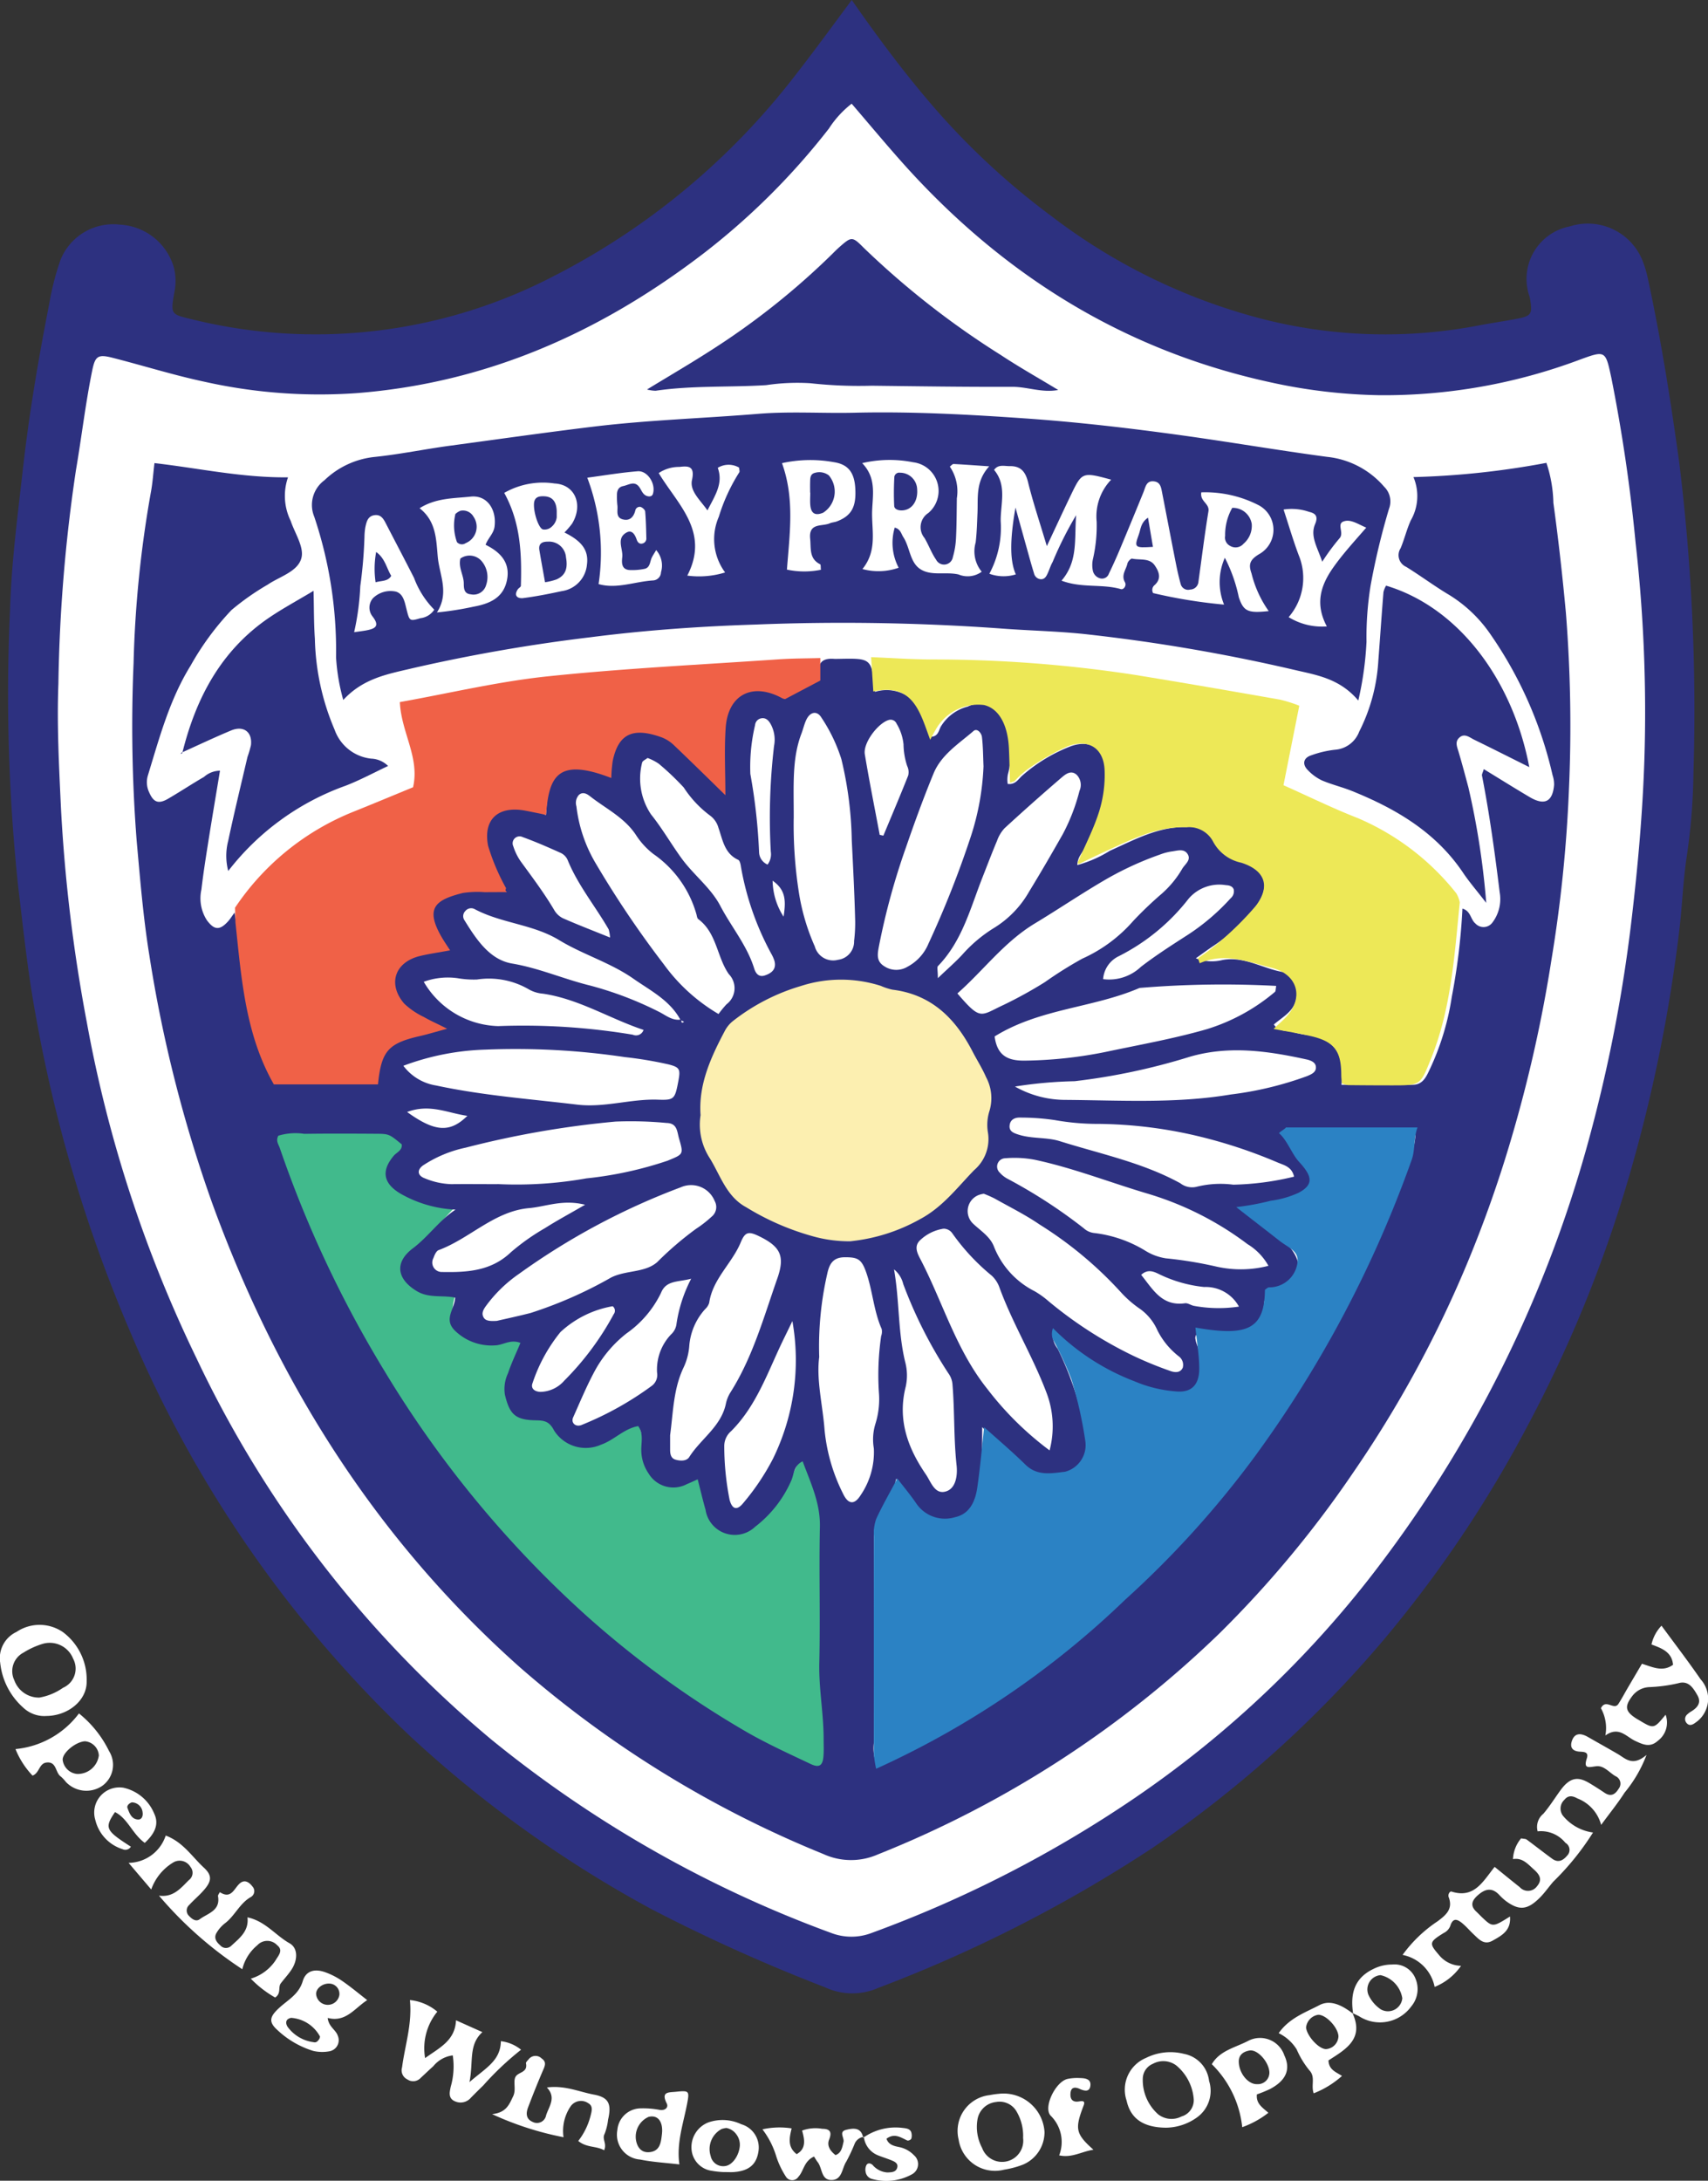 <svg id="Logo_" data-name="Logo " xmlns="http://www.w3.org/2000/svg" xmlns:xlink="http://www.w3.org/1999/xlink" width="147.2" height="187.923" viewBox="0 0 147.2 187.923">
  <rect x="0" y="0" width="147.2" height="187.923" fill="#333333" stroke="none"/>
  <defs>
    <clipPath id="clip-path">
      <rect id="Rectangle_4999" data-name="Rectangle 4999" width="147.2" height="187.923" fill="none"/>
    </clipPath>
  </defs>
  <g id="Group_1597" data-name="Group 1597" clip-path="url(#clip-path)">
    <path id="Path_3850" data-name="Path 3850" d="M75.939,7.006s28.338,38.1,64.713,23.155c0,0,34.127,93.275-62.9,142.147,0,0-94.677-29.269-66.174-144.419,25.266,15.771,45.284,2.99,64.36-20.883" transform="translate(-2.684 -3.018)" fill="#fff"/>
    <path id="Path_3851" data-name="Path 3851" d="M89.315,226.53c-6.108-2.389-11.39-4.3-16.463-8.372a95.963,95.963,0,0,1-8.728-7.991c-3.208-3.464-6.277-7.661-9.194-11.378a78.838,78.838,0,0,1-8.46-13.3c-2.188-4.475-4.8-8.923-4.8-14.775,3.665,0,6.883-.021,10.1.032.324.006.639.464,1.038.773-.224.392.11,1.1-.1,1.355-1.261,1.593-1.5,2.525.354,3.247a39.7,39.7,0,0,0,4.411,1.185c-1.277,1.1-2.135,2.5-3.436,3.671-1.192,1.074-1.692,2.018-.319,2.885a17.152,17.152,0,0,0,3.478,1.248c-.242.875-.567,1.993.6,2.917a4.615,4.615,0,0,0,4,.8c.4-.074.782-.2,1.379-.354-.463,1.16-.9,2.088-1.206,3.057-.789,2.487.186,3.833,2.721,3.838h.751c.3.472.5,1.157.957,1.463,1.235.826,2.1.97,3.653-.159a25.188,25.188,0,0,1,2.785-1.305,12.957,12.957,0,0,0,.7,2.573,5.821,5.821,0,0,0,.727,2.151c.87,1.316,1.561,1.437,3.077.821.32-.13.638-.266,1.078-.45.219.935.392,1.807.628,2.662a2.571,2.571,0,0,0,4.282,1.424,7.409,7.409,0,0,0,2.789-3.591,24.529,24.529,0,0,1,1.26-2.527c.666,2.18,1.493,3.8,1.5,5.705,0,4.752.048,9.5.076,14.257q-.016.4-.034.8c-.04,1.992.445,5.339.4,7.33" transform="translate(-17.951 -73.542)" fill="#41ba8c"/>
    <path id="Path_3852" data-name="Path 3852" d="M130.889,159.792c.721,3.628-1.951,5.548-4.067,7.381-4.576,3.963-9.773,4.413-15.207,1.825a11.231,11.231,0,0,1-5.948-6.475c-1.072-2.833-.413-5.689.638-8.425.991-2.581,3.041-3.887,5.459-5.082,3.488-1.725,6.828-1.405,10.451-.727,4.664.873,6.664,4.246,8.337,8.018.448,1.011.244,2.316.339,3.485" transform="translate(-45.285 -63.648)" fill="#fcefb0"/>
    <path id="Path_3853" data-name="Path 3853" d="M73.958,0c2.05,2.944,4.19,5.842,6.527,8.6A63.382,63.382,0,0,0,91.163,18.623,50.8,50.8,0,0,0,109.8,27.6a42.749,42.749,0,0,0,18.114.46c1.11-.215,2.232-.372,3.342-.585,1.273-.243,1.37-.4,1.164-1.693-.033-.208-.122-.407-.168-.614a4.608,4.608,0,0,1,3.585-5.658,5.085,5.085,0,0,1,6.3,3.026,9.982,9.982,0,0,1,.465,1.632c1.117,5.189,1.942,10.423,2.668,15.683a174.713,174.713,0,0,1,1.226,26.736,53.031,53.031,0,0,1-.575,7.2c-.323,2.105-.388,4.226-.639,6.334a131.876,131.876,0,0,1-4.138,20.574,112.324,112.324,0,0,1-8.974,22.228A103.966,103.966,0,0,1,119.723,141.4a98.842,98.842,0,0,1-19.862,17.851,120.642,120.642,0,0,1-23.617,12.052,5.545,5.545,0,0,1-4.587-.049,149,149,0,0,1-14.911-6.71,101.961,101.961,0,0,1-20.7-14.791,103.081,103.081,0,0,1-24.214-34.845,124.556,124.556,0,0,1-8.2-27.391C2.946,83.839,2.566,80.1,2.113,76.378a157.915,157.915,0,0,1-.7-23.792c.12-4.1.662-8.177,1.121-12.258.539-4.788,1.352-9.523,2.277-14.243a23.012,23.012,0,0,1,.958-3.7,4.892,4.892,0,0,1,5.114-3.027,5.125,5.125,0,0,1,4.6,3.52,4.609,4.609,0,0,1,.094,2.3c-.323,1.878-.322,1.9,1.4,2.309a44.457,44.457,0,0,0,31.356-3.725A61.672,61.672,0,0,0,69.079,6.5c1.66-2.12,3.237-4.3,4.879-6.5m-.01,8.936a8.645,8.645,0,0,0-1.962,2.145A60.391,60.391,0,0,1,61.169,21.85C52.312,28.628,42.537,33,31.27,33.879a45.416,45.416,0,0,1-13.057-.974c-2.695-.571-5.332-1.405-8-2.083-1.229-.311-1.465-.126-1.719,1.122-.579,2.843-.911,5.727-1.4,8.58a137.206,137.206,0,0,0-1.511,18.4C5.446,62.457,5.636,66,5.8,69.545A137.638,137.638,0,0,0,8.028,88.073a112.307,112.307,0,0,0,9.46,28.979,96.44,96.44,0,0,0,25.436,32.874,101.81,101.81,0,0,0,29.241,16.637,4.882,4.882,0,0,0,3.523,0A103.3,103.3,0,0,0,98.329,154.95a90,90,0,0,0,20.128-18.8,107.207,107.207,0,0,0,19.189-38.561,128.864,128.864,0,0,0,3.54-18.534c.529-4.506.929-9.013,1.079-13.539a129.873,129.873,0,0,0-.748-18.678,142.414,142.414,0,0,0-2.094-14.264c-.508-2.36-.488-2.4-2.737-1.574a48.037,48.037,0,0,1-17.254,3.057,47.25,47.25,0,0,1-9.465-1.128c-12.63-2.765-23.014-9.271-31.578-18.834-1.5-1.679-2.942-3.414-4.44-5.158" transform="translate(-0.55)" fill="#2d3180"/>
    <path id="Path_3854" data-name="Path 3854" d="M212.353,281.581a11.711,11.711,0,0,1,3.017-2.9c.714-.533,1.356-1.054.96-2.09-.081-.211.087-.526.251-.474,1.959.623,2.712-.887,3.711-2.129.739.6,1.447,1.179,2.165,1.748a.954.954,0,0,0,1.488-.08c.513-.6.18-1.04-.273-1.446-.523-.469-.993-1.038-1.8-.89a3,3,0,0,1,.7-1.79c.227.046.381.034.476.1.742.546,1.463,1.119,2.209,1.66.509.369.928.157,1.286-.274a.7.7,0,0,0-.151-1.1,2.713,2.713,0,0,0-2.395-.99,1.458,1.458,0,0,1,.494-1.515c.548-.644.982-1.347,1.472-2.021.905-1.247,1.634-1.139,2.543-.591q.637.384,1.254.8c.554.376.923.143,1.221-.347a.7.7,0,0,0-.269-1.079c-.545-.311-.992-.934-1.662-.857-.626.072-1.126.278-.813-.681.176-.539-.22-.557-.583-.575-.647-.033-.916-.359-.686-.976.221-.592.691-.674,1.358-.293.856.49,1.718.968,2.569,1.465.688.4,1.277,1.115,2.487.083a11.34,11.34,0,0,1-1.89,3.25c-.57.894-1.243,1.721-2.021,2.782a3.368,3.368,0,0,0-2.043-2.28c-.411-.229-.79-.3-1.125.118a1.023,1.023,0,0,0-.133,1.36,4.054,4.054,0,0,0,2.6,1.458,23.1,23.1,0,0,1-3.43,4.243c-.406.471-.766,1-1.219,1.437-1.007.976-1.7,1.054-2.8.266a4.434,4.434,0,0,1-.632-.569c-.632-.673-1.226-.521-1.846.029-.505.448-.693.889-.125,1.417.156.145.3.3.454.45.949.9.949.9,2.444-.036.1,1.225-.726,1.645-1.5,2.082-.743.418-1.186-.124-1.649-.56-.309-.291-.587-.618-.91-.895-.418-.359-.845-.6-1.089.188a1.108,1.108,0,0,1-.554.6c-1.277.786-1.281.9-.424,1.894a2.511,2.511,0,0,0,1.906.941,5.07,5.07,0,0,1-2.275,1.817,3.512,3.512,0,0,0-2.757-2.756" transform="translate(-91.48 -113.112)" fill="#fff"/>
    <path id="Path_3855" data-name="Path 3855" d="M29.722,284.94c1.541.33,2.411,1.554,3.625,2.234.73.409.715,1.436.159,2.278-.272.412-.615.776-.916,1.171-.256.336.057.864-.487,1.224a9.3,9.3,0,0,1-2.1-1.626,3.9,3.9,0,0,0,2.135-1.577c.239-.412.692-.86.143-1.3a1.162,1.162,0,0,0-1.71-.006,3.854,3.854,0,0,0-1.3,2.071,33.4,33.4,0,0,1-7.182-6.341c1.25.17,1.876-.649,2.572-1.335a.785.785,0,0,0,.143-1.137,1.076,1.076,0,0,0-1.482-.389,4.446,4.446,0,0,0-1.9,2.33l-1.951-2.294a3.418,3.418,0,0,0,3.2-2.353c1.512.571,2.272,1.831,3.285,2.762.769.707.658,1.212-.061,2.013-.378.421-.816.789-1.2,1.208a.637.637,0,0,0-.012.945c.254.27.593.525.922.28.687-.511,1.791-.725,1.574-1.977-.019-.106.1-.236.155-.355,1.118.726,1.276-.595,1.917-.881.353-.158.678.105.9.4a.586.586,0,0,1-.168.916c-.952.552-1.359,1.617-2.215,2.255a2.956,2.956,0,0,0-.7.793c-.281.445-.047.8.3,1.1a.649.649,0,0,0,.948.042c.726-.663,1.54-1.281,1.4-2.456" transform="translate(-8.389 -119.713)" fill="#fff"/>
    <path id="Path_3856" data-name="Path 3856" d="M65.235,307.565a2.571,2.571,0,0,0-1.68.931c-.368.332-.726.675-1.089,1.012a.883.883,0,0,1-1.154.124.864.864,0,0,1-.45-1.034c.244-1.884.88-3.714.678-5.8a4.332,4.332,0,0,1,2.36,1,4.981,4.981,0,0,0-1.052,4c1.251-.9,2.584-1.506,2.663-3.256l2.273,1.018c-1.22,1.118-.755,2.535-1.113,4.309,1.388-1.214,2.676-1.828,2.706-3.526a3.359,3.359,0,0,1,1.741.735,25.493,25.493,0,0,0-3.258,3.078q-.534.517-1.057,1.048a1.167,1.167,0,0,1-1.348.333c-.652-.254-.491-.82-.4-1.268a6.321,6.321,0,0,0,.176-2.7" transform="translate(-26.211 -130.445)" fill="#fff"/>
    <path id="Path_3857" data-name="Path 3857" d="M247.611,246.114c1.131,1.544,2.293,3.056,3.373,4.625a2.485,2.485,0,0,1-.458,3.74c-.231.175-.513.306-.746.031a.52.52,0,0,1,.059-.754,1.77,1.77,0,0,1,.337-.252c.544-.328.891-.762.529-1.394-.352-.614-.759-1.294-1.637-1.038a13.235,13.235,0,0,1-2.519.337,1.938,1.938,0,0,0-1.451.763c-.694.91-.623,1.341.383,1.971.06.038.124.069.184.106,1.286.772,1.286.772,2.3-.46a1.96,1.96,0,0,1-.677,2.253c-.674.605-1.281.31-1.948,0-.773-.359-1.4-1.288-2.565-.467a3.5,3.5,0,0,0-.384-2.347c.418-.852,1.126.215,1.506-.371.268-.414.5-.853.747-1.28.426-.729.856-1.455,1.283-2.181.935.292,1.787.733,2.679.088-.1-1.118-.988-1.423-1.858-1.749a3.4,3.4,0,0,1,.867-1.622" transform="translate(-104.419 -106.024)" fill="#fff"/>
    <path id="Path_3858" data-name="Path 3858" d="M84.169,319.379c-.711-.391-1.5-.2-2.23-.8a5.909,5.909,0,0,0,1.05-2.133c.112-.435.252-.881-.2-1.128a1.094,1.094,0,0,0-1.516.287,3.775,3.775,0,0,0-.605,2.651,26.811,26.811,0,0,1-6.154-1.988c1.247-.134,1.482-.862,1.816-1.547.29-.594-.066-1.351.253-1.745.281-.347,1.01-.32.85-1.087-.019-.094.135-.236.225-.342a.745.745,0,0,1,1.121-.08c.372.253.336.525.174.9-.472,1.093-.915,2.2-1.339,3.315-.186.491-.2,1,.39,1.253a.8.8,0,0,0,1.162-.565c.241-.771.905-1.523.067-2.4,1.543-.207,2.777.377,4.054.614,1.293.24,1.529.816,1.221,2.16a4.872,4.872,0,0,1-.3,1.227c-.246.453.219.81-.039,1.408" transform="translate(-32.102 -134.084)" fill="#fff"/>
    <path id="Path_3859" data-name="Path 3859" d="M3.947,253.848A2.636,2.636,0,0,1,2,253.123a5.981,5.981,0,0,1-1.985-3.885A2.488,2.488,0,0,1,1.426,246.6a3.554,3.554,0,0,1,4,.021,5.1,5.1,0,0,1,2.042,4.247c.029,1.664-1.649,2.99-3.525,2.976m-.525-1.588a5.063,5.063,0,0,0,2.015-.842,1.8,1.8,0,0,0,.872-2.5,2.167,2.167,0,0,0-2.573-1.3,6.871,6.871,0,0,0-1.72.778,1.8,1.8,0,0,0-.784,2.361,2.254,2.254,0,0,0,2.19,1.507" transform="translate(0 -105.973)" fill="#fff"/>
    <path id="Path_3860" data-name="Path 3860" d="M49.342,300.87c-1.087.7-1.85,1.946-3.407,1.537.081.774.707,1.017.874,1.546a.969.969,0,0,1-.68,1.319,3.358,3.358,0,0,1-1.458-.028,7.89,7.89,0,0,1-3.077-1.8c-.8-.717-.644-1.177.208-1.946.733-.661,1.65-1.137,1.982-2.259.264-.887,1.006-1.092,1.9-.783a6.291,6.291,0,0,1,1.5.764c.743.51,1.435,1.093,2.158,1.652M45.223,304.2c.015-.068.059-.142.043-.2a3.077,3.077,0,0,0-2.479-1.6c-.417.076-.545.374-.314.764a3.285,3.285,0,0,0,2.264,1.335c.229.06.371-.121.486-.3m.919-4.748c-.638-.064-1.265.436-1.2.945a1.01,1.01,0,0,0,2,.028.889.889,0,0,0-.8-.973" transform="translate(-17.693 -128.514)" fill="#fff"/>
    <path id="Path_3861" data-name="Path 3861" d="M2.342,262.471A7.729,7.729,0,0,0,7.814,259.4a9.513,9.513,0,0,1,2.6,3.255,2.225,2.225,0,0,1-.634,3.014,2.433,2.433,0,0,1-3.087-.359,3.667,3.667,0,0,0-.432-.464c-.5-.329-.351-1.33-1.257-1.213-.638.082-.592.912-1.191,1.125a7.276,7.276,0,0,1-1.47-2.286m7.185.558A1.306,1.306,0,0,0,8.34,261.8c-.818.039-1.979,1.011-1.928,1.615a1.384,1.384,0,0,0,1.234,1.2,1.833,1.833,0,0,0,1.881-1.591" transform="translate(-1.009 -111.747)" fill="#fff"/>
    <path id="Path_3862" data-name="Path 3862" d="M148.616,316.976a3.538,3.538,0,0,1,3.883,3.285,3.035,3.035,0,0,1-1.849,2.821,7.847,7.847,0,0,1-1.626.437,3.167,3.167,0,0,1-3.924-2.579,3.107,3.107,0,0,1,2.67-3.845,7.635,7.635,0,0,1,.846-.118m2.037,3.828a4.127,4.127,0,0,0-.534-2.248,1.684,1.684,0,0,0-1.792-.868,1.809,1.809,0,0,0-1.6,1.478,3.843,3.843,0,0,0,.394,2.479,1.829,1.829,0,0,0,3.535-.841" transform="translate(-62.48 -136.551)" fill="#fff"/>
    <path id="Path_3863" data-name="Path 3863" d="M124.177,322.89a.97.97,0,0,0-.8.613,14.339,14.339,0,0,1-.722,1.535c-.365.56-.339,1.538-1.225,1.571-.947.035-.819-1.007-1.222-1.529-.129-.167-.233-.354-.324-.493-.88.4-.881,1.245-1.349,1.747a.635.635,0,0,1-1.078-.019,7.307,7.307,0,0,1-.82-1.716,7.256,7.256,0,0,0-1.2-2.357,6.766,6.766,0,0,1,2.518-.082c-.212.858-.352,1.615.432,2.221.853-.481.677-1.274.47-2.034a3.365,3.365,0,0,1,1.737-.151c.649,0,.86.264.589.936-.2.5.071.957.552,1.33.523-.182.58-.694.69-1.13.088-.348-.435-.881.221-1.046.615-.154,1.309-.241,1.473.684Z" transform="translate(-49.729 -138.749)" fill="#fff"/>
    <path id="Path_3864" data-name="Path 3864" d="M173.844,317.2c-1.978-.029-3.024-.826-3.357-2.334a2.957,2.957,0,0,1,1.666-3.675,4.722,4.722,0,0,1,3.288-.35,2.67,2.67,0,0,1,2.152,2.321,2.816,2.816,0,0,1-1.066,3.172,4.678,4.678,0,0,1-2.683.867m-1.96-4.294a3.946,3.946,0,0,0,1.33,3.147,1.872,1.872,0,0,0,2.006.179,1.464,1.464,0,0,0,1.055-1.454,4.184,4.184,0,0,0-1.511-2.945,1.866,1.866,0,0,0-2.01-.139,1.41,1.41,0,0,0-.87,1.212" transform="translate(-73.394 -133.849)" fill="#fff"/>
    <path id="Path_3865" data-name="Path 3865" d="M187.361,313.388c-.082.811.5,1.138.99,1.584a7.964,7.964,0,0,1-2.251,1.239,8.925,8.925,0,0,0-2.621-5.427c.672-1.165,2.014-1.432,3.1-1.993a2.21,2.21,0,0,1,3.153,1.241c.562,1.194.151,2.166-1.255,2.9a11.729,11.729,0,0,1-1.113.454m1.075-1.931c-.059-.884-1.021-1.962-1.706-1.85-.514.084-.943.359-.931.972.02,1,.815,1.955,1.574,1.926a.993.993,0,0,0,1.063-1.048" transform="translate(-79.041 -132.904)" fill="#fff"/>
    <path id="Path_3866" data-name="Path 3866" d="M199.96,304.1c1.05,2.25-.634,3.155-2.065,4.081.031.8.614.988,1.165,1.336a7.986,7.986,0,0,1-2.44,1.5c-.249-.691.174-1.405-.365-1.973a7.615,7.615,0,0,1-1.1-1.81,3.767,3.767,0,0,0-1.552-1.4c.916-1.309,2.3-1.779,3.5-2.411,1-.531,2.051.069,2.924.746Zm-1.206,2c-.032-.76-1.076-1.868-1.745-1.85a1.238,1.238,0,0,0-1.046,1.106c.092.768,1.149,1.888,1.745,1.849a1.15,1.15,0,0,0,1.046-1.1" transform="translate(-83.403 -130.628)" fill="#fff"/>
    <path id="Path_3867" data-name="Path 3867" d="M98.8,322.905c-1.2-.142-2.313-.2-3.4-.422a2.148,2.148,0,0,1-1.947-2.548,2.036,2.036,0,0,1,1.975-1.86,7.537,7.537,0,0,1,1.679.133c.485.072.766-.229.6-.557-.517-1.034.167-.942.8-1.007,1.137-.115,1.173-.084.947,1.081-.329,1.695-.916,3.352-.657,5.18m-1.487-2.82c.038-.951-.428-1.461-1.166-1.276a1.866,1.866,0,0,0-1.078,2.051c.122.618.489,1.051,1.15.989.92-.087.993-.844,1.077-1.555.009-.07.011-.14.017-.21" transform="translate(-40.246 -136.389)" fill="#fff"/>
    <path id="Path_3868" data-name="Path 3868" d="M18.61,275.377c-1.089-.794-1.448-2.09-2.564-2.655-.924,1.366-.825,1.578,1.368,2.982a.554.554,0,0,1-.712.216,3.485,3.485,0,0,1-2.35-2.512,2.169,2.169,0,0,1,2.434-2.782,3.737,3.737,0,0,1,2.644,2.24c.449.947-.013,1.766-.821,2.511m-1.118-3.492c-.274.1-.438.312-.37.486.171.441.34.973.924.992.318.01.425-.32.38-.609a.946.946,0,0,0-.934-.869" transform="translate(-6.135 -116.568)" fill="#fff"/>
    <path id="Path_3869" data-name="Path 3869" d="M204.823,301.671c-.266-1.673.05-3.067,1.744-3.877a3.6,3.6,0,0,1,1.62-.38,1.941,1.941,0,0,1,2.01,1.231,2.323,2.323,0,0,1-.372,2.381,3.331,3.331,0,0,1-4.505.841c-.185-.094-.375-.181-.562-.271Zm4.231-1.349a2.436,2.436,0,0,0-1.874-1.992,1.236,1.236,0,0,0-1.049,1.686,3.041,3.041,0,0,0,1.079,1.268,1.241,1.241,0,0,0,1.844-.962" transform="translate(-88.2 -128.124)" fill="#fff"/>
    <path id="Path_3870" data-name="Path 3870" d="M107.494,325.43a8.019,8.019,0,0,1-1.059-.113,2.023,2.023,0,0,1-1.739-1.84,2.293,2.293,0,0,1,1.429-2.321,3.753,3.753,0,0,1,2.861.151,2.087,2.087,0,0,1,1.487,2.269c-.153,1.186-.815,1.758-2.15,1.852-.209.015-.421,0-.829,0m.2-3.8a2.2,2.2,0,0,0-.4.086,1.958,1.958,0,0,0-.95,2.325,1.1,1.1,0,0,0,1.253.87c.63-.08,1.2-.914,1.262-1.751a1.488,1.488,0,0,0-.3-.98,1.356,1.356,0,0,0-.861-.55" transform="translate(-45.098 -138.252)" fill="#fff"/>
    <path id="Path_3871" data-name="Path 3871" d="M162.614,320.779c-.991.141-1.867.729-2.956.483a3.18,3.18,0,0,0-.731-3.417c-.667-.7.405-2.919,1.445-3.168a4.185,4.185,0,0,1,1.055-.076c.426.009.961.052.925.607-.042.628-.513.517-.94.322-.369-.168-.716-.162-.773.327s.108.851.7.763c.288-.043.6-.1.429.342-.775,2.025-.7,2.435.845,3.818" transform="translate(-68.376 -135.527)" fill="#fff"/>
    <path id="Path_3872" data-name="Path 3872" d="M130.689,322.978a4.828,4.828,0,0,1,3.411-.849c.287.03.588.061.721.335a.965.965,0,0,1,.017.594.373.373,0,0,1-.328.158c-.565-.246-1.1-.681-1.81-.159.17.527.659.634,1.091.721a2.427,2.427,0,0,1,1.274.7,1,1,0,0,1-.143,1.632,4.578,4.578,0,0,1-3.478.414.74.74,0,0,1-.54-.6.892.892,0,0,1,.065-.59c.121-.209.35-.176.531-.018a1.818,1.818,0,0,0,1.281.65c.352-.017.741-.01.848-.431.086-.335-.2-.492-.464-.6-.39-.162-.8-.285-1.188-.441a1.954,1.954,0,0,1-1.229-1.6Z" transform="translate(-56.3 -138.757)" fill="#fff"/>
    <path id="Path_3873" data-name="Path 3873" d="M52.206,106.932c-.574-1.11-1.052-2.055-1.549-2.992a2.769,2.769,0,0,1,.223-3.2,3,3,0,0,1,3.095-.928,10.656,10.656,0,0,1,1.708.613c.188-1.387-.153-2.98,1.365-3.786,1.4-.742,2.743-.281,4.018.38.427-.464.209-.984.275-1.455a2.756,2.756,0,0,1,4.383-2.13,18.15,18.15,0,0,1,2.664,2.094c.767.7,1.426,1.521,2.342,2.514,0-1.038.018-1.809,0-2.578a11.376,11.376,0,0,1,.384-3.357c.607-2.23,2.187-3.186,4.29-2.326.84.344,1.412.492,2-.3a1.2,1.2,0,0,1,.954-.4.779.779,0,0,0,.858-.946c-.075-.974.464-1.233,1.308-1.17.141.011.284,0,.426,0,2.811-.055,2.811-.055,3.1,2.842a3.4,3.4,0,0,1,3.242.693c.906.9.978,2.164,1.556,3.174.631.009.688-.517.864-.857a3.815,3.815,0,0,1,2.329-1.738,2.326,2.326,0,0,1,3.341,1.874,6.89,6.89,0,0,1,.116,3.979,2.447,2.447,0,0,0-.013.812c.7.077.924-.447,1.278-.738a13.931,13.931,0,0,1,4.17-2.514c1.732-.611,2.863.229,3.037,2.066.234,2.472-.9,4.541-1.836,6.677-.2.448-.628.782-.649,1.5a10.588,10.588,0,0,0,2.8-1.229c2.121-.949,4.174-2.092,6.626-2.053a2.555,2.555,0,0,1,2.485,1.289,3.17,3.17,0,0,0,2.268,1.738c2.384.505,2.353,2.359,1.165,3.858a15.1,15.1,0,0,1-3.564,3.329c-.471.307-.92.646-1.566,1.1a3.732,3.732,0,0,0,2.305.147c1.937-.349,3.549.808,5.356,1.065.861.123,1.24,1.6.941,2.506-.311.941-1.158,1.368-1.88,1.988.479.723,1.218.47,1.767.686a7.472,7.472,0,0,0,1.247.232c2.3.463,3.052,1.539,2.812,4.279,2.05,0,4.089-.005,6.127,0,.779,0,1.1-.523,1.385-1.122a22.552,22.552,0,0,0,2-6.468,54.39,54.39,0,0,0,.916-7.592c.723.2.688.924,1.112,1.277a.951.951,0,0,0,1.48-.089,3.344,3.344,0,0,0,.618-2.586c-.413-3.371-.872-6.731-1.525-10.065-.023-.118.068-.26.155-.557,1.338.817,2.633,1.629,3.948,2.406q1.936,1.146,2.112-1.069a2.6,2.6,0,0,0-.134-.823,34.856,34.856,0,0,0-5.376-12.169,11.825,11.825,0,0,0-3.506-3.342c-1.279-.758-2.474-1.656-3.739-2.437a1.1,1.1,0,0,1-.475-1.6c.331-.782.525-1.623.875-2.394a4.2,4.2,0,0,0,.233-3.738,71.683,71.683,0,0,0,11.459-1.227,11.6,11.6,0,0,1,.6,3.444c.433,3.152.787,6.317,1.08,9.492a123.059,123.059,0,0,1,.257,15.308,118.974,118.974,0,0,1-1.5,14.56,119.577,119.577,0,0,1-3.49,15.515,104.9,104.9,0,0,1-3.833,10.8,98.944,98.944,0,0,1-9.759,17.883,92.485,92.485,0,0,1-11.538,13.872,90.472,90.472,0,0,1-29.455,19.051,5.723,5.723,0,0,1-4.668-.038,92.863,92.863,0,0,1-26.14-16.077c-12.367-10.992-20.892-24.511-26.524-39.97a117.016,117.016,0,0,1-5.426-21.359c-.533-3.276-.8-6.6-1.1-9.917a127.641,127.641,0,0,1-.266-15.31,97.207,97.207,0,0,1,1.5-14.771c.14-.759.189-1.535.3-2.462,3.817.437,7.532,1.267,11.509,1.226a4.879,4.879,0,0,0,.229,3.747c.357,1.067,1.161,2.252.933,3.181-.292,1.195-1.86,1.608-2.905,2.315a21.955,21.955,0,0,0-3.125,2.192,23.781,23.781,0,0,0-3.521,4.785c-1.816,2.925-2.693,6.227-3.689,9.478a2.014,2.014,0,0,0,.112,1.448c.378.866.8,1.036,1.64.547,1.041-.606,2.046-1.275,3.089-1.877a2.1,2.1,0,0,1,1.375-.535c-.346,2.1-.7,4.173-1.027,6.252-.211,1.327-.418,2.656-.574,3.99a3.488,3.488,0,0,0,.478,2.654c.632.845,1.1.882,1.822.083.186-.205.332-.447.554-.751.59,3.147.558,6.279,1.426,9.275a31.114,31.114,0,0,0,1.451,4.206,1.845,1.845,0,0,0,1.938,1.291c2.408-.069,4.821-.022,7.247-.022.042-3.843,2.957-4.245,5.994-4.827-1.089-.543-1.922-.923-2.721-1.364a2.854,2.854,0,0,1-1.522-3.19,2.68,2.68,0,0,1,2.626-2.083c.554-.052,1.117-.009,1.816-.009-.389-1.111-1.187-1.872-1.15-2.988a1.665,1.665,0,0,1,1.154-1.806c1.333-.423,2.639-1.085,4.095-.4a2.969,2.969,0,0,0,1,.015m15.133,11.115c.059.1-.046.412.254.194l-.3-.145c-.908-1.7-2.58-2.527-4.072-3.57-1.988-1.39-4.339-2.071-6.389-3.318-2.276-1.385-5.012-1.446-7.323-2.694a.648.648,0,0,0-.772.191.624.624,0,0,0-.072.783c1.017,1.644,2.169,3.408,4.109,3.736,2.325.393,4.44,1.333,6.685,1.886a30.293,30.293,0,0,1,5.93,2.251c.622.3,1.177.82,1.955.686m16.909,64.36a70.042,70.042,0,0,0,8.73-4.63,86.133,86.133,0,0,0,17.592-14.9,113.505,113.505,0,0,0,8.01-10.153,101.657,101.657,0,0,0,11.246-21.848,7.989,7.989,0,0,0,.8-2.873H119.311c.755.8,1.412,1.429,2,2.12a2.23,2.23,0,0,1-.435,3.327,4.056,4.056,0,0,1-2.376.819c-.772-.022-1.545,0-2.569,0,.714.647,1.207,1.118,1.726,1.557.593.5,1.268.918,1.807,1.471,1.722,1.767,1.387,3.406-.9,4.2-.622.216-.93.36-.986,1.08-.154,1.977-.964,2.664-2.964,2.756a8.894,8.894,0,0,1-2.3-.316.5.5,0,0,0-.645.594c.044.345.232.67.3,1.014.641,3.349-.726,4.577-4.007,3.528a18.14,18.14,0,0,1-7.808-4.5c-.2-.2-.351-.648-.8-.412a2.043,2.043,0,0,0,.447,1.191,28.045,28.045,0,0,1,2.387,7.221A2.857,2.857,0,0,1,100.967,157a3.09,3.09,0,0,1-3.731-.158,41.03,41.03,0,0,1-3.949-3.671c0,1.236-.021,2.294.006,3.351a6.754,6.754,0,0,1-.645,2.879,2.735,2.735,0,0,1-4.665.906,11.7,11.7,0,0,1-2.1-2.7c-.316,1.138-.364,2.143-1.034,2.737-.941.835-.9,1.847-.9,2.919.01,5.677,0,11.354.012,17.031a3.879,3.879,0,0,0,.286,2.1M32.622,128.065c-.231.435.019.738.13,1.056a97.968,97.968,0,0,0,9,19.175A92.831,92.831,0,0,0,59.1,169.354a83.486,83.486,0,0,0,13.889,10.09c1.779,1.022,3.658,1.876,5.516,2.756.739.351,1.039.137,1.1-.673.04-.493.015-.993.015-1.489,0-2.195-.425-4.357-.372-6.565.093-3.9-.034-7.807.051-11.708.045-2.064-.806-3.8-1.486-5.648-.791.375-.737,1.121-.988,1.677a10.127,10.127,0,0,1-3.11,3.965,2.546,2.546,0,0,1-4.27-1.46c-.24-.846-.441-1.7-.678-2.63-.42.186-.671.307-.929.41a2.487,2.487,0,0,1-3.3-.91,3.583,3.583,0,0,1-.632-2c-.012-.686.209-1.417-.266-2.086-1.232.213-2.066,1.207-3.206,1.6a3.227,3.227,0,0,1-4.044-1.222c-.439-.861-.923-.861-1.657-.88-1.705-.043-2.181-.537-2.58-2.2a3.17,3.17,0,0,1,.266-1.853c.3-.892.71-1.747,1.072-2.617-.886-.341-1.515.211-2.208.215a4.5,4.5,0,0,1-3.46-1.293c-.972-.986,0-1.824.042-2.823-1.075-.228-2.251.067-3.287-.549-1.749-1.041-1.964-2.489-.357-3.7,1.33-1,2.261-2.4,3.677-3.334a10.507,10.507,0,0,1-4.741-1.375c-1.5-.886-1.68-1.972-.58-3.272.256-.3.744-.457.686-.976-1.087-.89-1.087-.906-2.228-.914-2.057-.013-4.115-.023-6.171.007a5.088,5.088,0,0,0-2.24.161M69.012,126.3a5.324,5.324,0,0,0,.82,3.733c.907,1.491,1.434,3.288,3.122,4.193a22.286,22.286,0,0,0,5.608,2.461,11.582,11.582,0,0,0,3.341.468,15.463,15.463,0,0,0,6.017-1.9c1.959-1.04,3.206-2.722,4.673-4.232a3.516,3.516,0,0,0,1.19-3.226,3.968,3.968,0,0,1,.135-1.891,3.817,3.817,0,0,0-.293-2.883c-.335-.777-.8-1.5-1.186-2.251-1.474-2.84-3.546-4.892-6.895-5.3a5.245,5.245,0,0,1-1-.329,11.246,11.246,0,0,0-6.9.019,17.446,17.446,0,0,0-5.821,3,2.673,2.673,0,0,0-.684.8c-1.232,2.318-2.32,4.683-2.124,7.335m1.547-8.726a9.782,9.782,0,0,1,.688-.838,1.737,1.737,0,0,0,.2-2.6c-1.035-1.474-1.03-3.546-2.627-4.735-.1-.071-.124-.252-.155-.388a9.433,9.433,0,0,0-3.723-5.232,6.565,6.565,0,0,1-1.442-1.548c-.988-1.566-2.626-2.335-4.006-3.418-.249-.195-.607-.426-.959-.13a1.017,1.017,0,0,0-.223.99,12.449,12.449,0,0,0,1.589,4.79,86.26,86.26,0,0,0,5.928,8.807,15.525,15.525,0,0,0,4.727,4.3M91.15,115.8c2.054,2.395,1.968,1.91,4,.977a37.383,37.383,0,0,0,3.532-1.949,34.518,34.518,0,0,1,3.231-2.028,12.74,12.74,0,0,0,4.391-3.251,32.232,32.232,0,0,1,2.461-2.349,8.647,8.647,0,0,0,1.749-2.125c.228-.407.805-.753.478-1.285-.312-.507-.9-.285-1.375-.228a4.77,4.77,0,0,0-1.02.271,27.629,27.629,0,0,0-4.626,2.122c-2.082,1.206-4.074,2.561-6.128,3.8-2.682,1.617-4.445,4.068-6.7,6.047M93.4,96.226c-.038-.845-.036-1.7-.136-2.533-.038-.322-.407-.786-.725-.511-1.272,1.1-2.777,2.036-3.447,3.665-.858,2.084-1.632,4.206-2.366,6.338a60.079,60.079,0,0,0-2.343,8.566c-.113.612-.251,1.268.46,1.7a1.866,1.866,0,0,0,2,.048,3.976,3.976,0,0,0,1.811-1.988,85.853,85.853,0,0,0,3.658-9.256A22.3,22.3,0,0,0,93.4,96.226m-16.36,4.5a37.894,37.894,0,0,0,.446,6.361,18.472,18.472,0,0,0,1.373,4.661,1.639,1.639,0,0,0,2,1.151,1.584,1.584,0,0,0,1.387-1.621,13.011,13.011,0,0,0,.094-1.7c-.058-2.328-.178-4.657-.294-6.977a31.986,31.986,0,0,0-.895-6.988,14.028,14.028,0,0,0-1.722-3.587c-.37-.612-.959-.509-1.29.168-.185.378-.275.8-.426,1.2-.833,2.177-.664,4.453-.67,7.331m2.2,46.378c-.266,2.008.3,4.163.461,6.342a15.531,15.531,0,0,0,1.592,5.463c.449.945.989.971,1.522.115a6.583,6.583,0,0,0,1.131-4.012,4.587,4.587,0,0,1,.127-2.1,7.09,7.09,0,0,0,.309-2.717,23.357,23.357,0,0,1,.192-4.867,1.113,1.113,0,0,0,.046-.614c-.691-1.565-.776-3.293-1.338-4.89-.4-1.126-.712-1.3-1.856-1.291-1,.008-1.318.578-1.5,1.438a28.146,28.146,0,0,0-.69,7.133m15.118-27.6c.228,1.675,1.14,2.116,2.682,2.083a37.146,37.146,0,0,0,6.931-.758c2.9-.613,5.825-1.129,8.665-1.948a16.644,16.644,0,0,0,5.876-3.212c.082-.067.061-.259.115-.519a86.757,86.757,0,0,0-11.778.175c-4.014,1.733-8.593,1.76-12.491,4.18m-.931,13.554a2.327,2.327,0,0,0-.436.107,1.488,1.488,0,0,0-.508,2.453c.665.635,1.5,1.133,1.828,2.022a7.3,7.3,0,0,0,3.5,3.821,7.734,7.734,0,0,1,1.2.863,35.5,35.5,0,0,0,7.3,4.7,31.876,31.876,0,0,0,3.14,1.29c.4.152.9.216,1.12-.262a.913.913,0,0,0-.313-.961,6.577,6.577,0,0,1-1.874-2.272,4.48,4.48,0,0,0-1.619-1.923,9.5,9.5,0,0,1-1.436-1.252,33.41,33.41,0,0,0-7.109-5.943c-1.223-.839-2.566-1.5-3.863-2.232a9.866,9.866,0,0,0-.941-.414m-41.95,10.957c.71-.165,1.812-.4,2.9-.678a36.479,36.479,0,0,0,6.958-3.066c1.286-.636,2.892-.39,3.953-1.315a28.236,28.236,0,0,1,3.357-2.877,10.055,10.055,0,0,0,1.335-1.042,1.063,1.063,0,0,0,.264-1.346,2.191,2.191,0,0,0-2.919-1.187,59.834,59.834,0,0,0-13.944,7.46,11.881,11.881,0,0,0-2.873,2.8c-.214.3-.385.623-.171.971.154.251.443.326,1.139.281m47.631,11.159a8.123,8.123,0,0,0-.248-4.917c-1.167-3.115-2.911-5.956-4.057-9.071a2.575,2.575,0,0,0-.68-1.066,18.5,18.5,0,0,1-3.425-3.686.922.922,0,0,0-.721-.363,3.742,3.742,0,0,0-2.052,1.017c-.559.556-.164,1.2.125,1.758,1.889,3.675,3.025,7.7,5.688,11.032a27.169,27.169,0,0,0,5.37,5.3M66.39,153.865c0,.409,0,.834,0,1.259,0,.369.069.733.463.848.416.122.956.139,1.186-.224,1-1.58,2.768-2.637,3.166-4.633a2.976,2.976,0,0,1,.408-.974c1.906-3.029,2.849-6.454,4.017-9.783.666-1.9.284-2.715-1.477-3.592-.974-.486-1.284-.466-1.673.475-.752,1.82-2.422,3.154-2.72,5.209a1.192,1.192,0,0,1-.334.534,5.329,5.329,0,0,0-1.389,3.245,5.314,5.314,0,0,1-.5,1.833c-.869,1.842-.882,3.832-1.146,5.8m51.561-14.6a5.067,5.067,0,0,0-1.8-1.861,27.118,27.118,0,0,0-8.617-4.354c-3.244-.962-6.4-2.21-9.725-2.919A9.389,9.389,0,0,0,95.275,130a.716.716,0,0,0-.472,1.243,2.389,2.389,0,0,0,.658.52,44.408,44.408,0,0,1,6.569,4.263,1.6,1.6,0,0,0,.948.421,10.833,10.833,0,0,1,4.364,1.519,4.691,4.691,0,0,0,1.773.658,34.759,34.759,0,0,1,4.375.717,9.571,9.571,0,0,0,4.461-.07M43.4,122.03a4.377,4.377,0,0,0,2.823,1.7c4.014.862,8.1,1.164,12.161,1.65,2.358.282,4.622-.511,6.961-.427,1.379.049,1.459-.041,1.745-1.548.2-1.06.162-1.239-.836-1.492a33.262,33.262,0,0,0-3.754-.628,63.985,63.985,0,0,0-12.05-.645,21.9,21.9,0,0,0-7.05,1.392m8.108,10.194a34.326,34.326,0,0,0,7.66-.491,32.249,32.249,0,0,0,7.005-1.524c1.366-.566,1.388-.529.985-1.915-.169-.582-.143-1.314-1.06-1.335a32.589,32.589,0,0,0-4.419-.12,81.229,81.229,0,0,0-12.918,2.248,10.668,10.668,0,0,0-3.686,1.543c-.523.4-.446.872.178,1.1a6.434,6.434,0,0,0,2.268.5c1.346-.014,2.691,0,3.987,0m68.654-.647c-.191-.87-.889-.993-1.434-1.228a42.742,42.742,0,0,0-7-2.3,38.586,38.586,0,0,0-8.383-1.018,21.033,21.033,0,0,1-3.8-.328,20.091,20.091,0,0,0-2.963-.216c-.466-.023-.872.161-.932.664-.064.527.343.669.779.808,1.161.369,2.421.208,3.546.561,3.5,1.1,7.125,1.838,10.384,3.625a1.648,1.648,0,0,0,1.405.305,8.5,8.5,0,0,1,3.161-.18,24.113,24.113,0,0,0,5.242-.693m-24.056-7.764a8.82,8.82,0,0,0,4.385,1.15c4.737.038,9.49.326,14.195-.463a29.5,29.5,0,0,0,6.576-1.579c.392-.164.849-.348.772-.853-.055-.365-.457-.516-.812-.594-3.332-.727-6.647-1.214-10.043-.229a54.878,54.878,0,0,1-9.932,2.108,37.329,37.329,0,0,0-5.142.46m-6.641-9.344c.877-.837,1.515-1.388,2.083-2a12.152,12.152,0,0,1,2.743-2.317,8.74,8.74,0,0,0,3.046-3.156c.994-1.623,1.948-3.272,2.888-4.927a16.694,16.694,0,0,0,1.444-3.743,1.247,1.247,0,0,0-.241-1.375c-.493-.442-.969-.052-1.318.247q-2.485,2.135-4.9,4.354a3.1,3.1,0,0,0-.649,1.084c-.438,1.037-.836,2.092-1.249,3.14-1.051,2.664-1.75,5.5-3.839,7.651-.1.1-.013.385-.013,1.044M64.443,95.508c-.171.141-.435.246-.464.4a5.542,5.542,0,0,0,.762,4.457c.974,1.213,1.738,2.556,2.643,3.8,1.046,1.433,2.519,2.534,3.33,4.082.948,1.813,2.3,3.4,2.92,5.393.141.455.41.776.921.606.574-.191,1.018-.534.828-1.25a3.1,3.1,0,0,0-.253-.581,24.387,24.387,0,0,1-2.641-7.568c-.028-.2-.094-.5-.231-.562-1.188-.55-1.331-1.709-1.7-2.753a1.954,1.954,0,0,0-.692-1.038,9.333,9.333,0,0,1-2.3-2.443A23,23,0,0,0,65.409,96a4.516,4.516,0,0,0-.966-.495M85.686,139.57c.482,2.733.33,5.41.969,8.008a4.5,4.5,0,0,1,.042,2.1c-.726,2.844.17,5.285,1.736,7.569.446.651.771,1.8,1.78,1.447.846-.3.951-1.455.866-2.23-.253-2.32-.161-4.649-.353-6.965a1.866,1.866,0,0,0-.354-.967,38.689,38.689,0,0,1-3.893-7.7,2.318,2.318,0,0,0-.793-1.258M45.158,114.793a7.665,7.665,0,0,0,6.418,3.819,57.367,57.367,0,0,1,11.6.742.682.682,0,0,0,.925-.414c-2.935-.977-5.57-2.666-8.676-3.123a2.9,2.9,0,0,1-1.207-.368,6.834,6.834,0,0,0-4.468-.852,8.05,8.05,0,0,1-1.69-.116,6.042,6.042,0,0,0-2.9.312M68.2,140.383c-1.137.3-2.148.119-2.592,1.214a9.083,9.083,0,0,1-2.979,3.5,10.474,10.474,0,0,0-2.621,3.03c-.751,1.351-1.344,2.791-1.976,4.206-.2.454.191.843.7.663a27.643,27.643,0,0,0,6.1-3.4,1.17,1.17,0,0,0,.433-1.126,4.394,4.394,0,0,1,1.208-3.292,1.45,1.45,0,0,0,.47-.923,12.287,12.287,0,0,1,1.265-3.878m8.719,3.657c-.338.7-.518,1.069-.7,1.441-1.365,2.768-2.313,5.771-4.571,8.035a1.7,1.7,0,0,0-.6,1.311,23.973,23.973,0,0,0,.462,4.619c.218.8.622.937,1.148.305a20.415,20.415,0,0,0,2.588-3.849,19.282,19.282,0,0,0,1.674-11.863M59.071,134.009c-1.953-.489-3.372.159-4.826.287-3.016.267-5.105,2.618-7.806,3.621-.208.077-.354.429-.447.683a.812.812,0,0,0,.739,1.2c2.142.04,4.223-.065,5.937-1.7a18.944,18.944,0,0,1,2.938-2.078c1-.639,2.05-1.2,3.465-2.021m2.142-23.021a3.2,3.2,0,0,0-.117-.7c-1.156-2.008-2.656-3.811-3.539-5.985a1.214,1.214,0,0,0-.568-.594c-1.087-.49-2.181-.971-3.3-1.375a.6.6,0,0,0-.813.793,4.831,4.831,0,0,0,.648,1.314c.995,1.364,2.01,2.711,2.872,4.168a1.789,1.789,0,0,0,.742.711c1.267.558,2.56,1.055,4.078,1.669m42.492,3.584a3.982,3.982,0,0,0,3.26-1.063c1.236-.951,2.539-1.79,3.845-2.631a18.757,18.757,0,0,0,3.88-3.27.79.79,0,0,0,.272-.761c-.1-.293-.4-.361-.686-.375a3.477,3.477,0,0,0-3.208,1.174,17.689,17.689,0,0,1-6.012,4.948,2.385,2.385,0,0,0-1.352,1.979m-19.25-12.434.312.069c.718-1.725,1.45-3.444,2.139-5.181a1.21,1.21,0,0,0-.086-.818,6.211,6.211,0,0,1-.316-1.868,4.262,4.262,0,0,0-.6-1.787.558.558,0,0,0-.7-.306c-.931.3-2.2,1.987-2.035,2.951.385,2.321.85,4.628,1.283,6.94M61.44,142.752a8.821,8.821,0,0,0-4.5,2.225,13.926,13.926,0,0,0-2.4,4.383c-.2.49.2.768.7.772a2.8,2.8,0,0,0,2.032-.97,24.6,24.6,0,0,0,4.256-5.722.485.485,0,0,0-.088-.687m13.35-38.061a1.469,1.469,0,0,0,.278-1.108,52.892,52.892,0,0,1,.279-9.114,2.805,2.805,0,0,0-.278-1.862c-.178-.322-.413-.591-.825-.519a.65.65,0,0,0-.532.586,15.65,15.65,0,0,0-.407,4.21,49.268,49.268,0,0,1,.752,6.725,1.2,1.2,0,0,0,.731,1.083m40.626,38.091a3.267,3.267,0,0,0-3-1.689,11.514,11.514,0,0,1-3.828-1.082c-.512-.252-1.017-.494-1.6.035,1,1.227,1.775,2.73,3.776,2.449.252-.036.529.186.8.227a11.782,11.782,0,0,0,3.843.061M43.724,126.014c2.409,1.738,3.7,1.8,5.192.332-1.693-.237-3.234-1.067-5.192-.332m31.5-19.932a5.882,5.882,0,0,0,.945,3.1c.214-1.38.186-2.308-.945-3.1" transform="translate(-8.638 -30.189)" fill="#2d3180"/>
    <path id="Path_3874" data-name="Path 3874" d="M137.416,87.267c-1.63-1.934-3.652-2.2-5.549-2.651a153.031,153.031,0,0,0-17.534-3.02c-2.6-.309-5.224-.34-7.834-.545a189.979,189.979,0,0,0-21.033-.331c-4.728.152-9.454.482-14.162,1.087a146.425,146.425,0,0,0-15.444,2.687c-2.047.49-4.18.834-5.92,2.726a17.293,17.293,0,0,1-.622-3.682A36.232,36.232,0,0,0,47.44,71.43a2.644,2.644,0,0,1,.884-3.15,7.311,7.311,0,0,1,4.329-2.005c2.176-.226,4.328-.676,6.5-.968,4.13-.556,8.254-1.146,12.392-1.646,4.71-.569,9.445-.711,14.165-1.1,2.748-.224,5.528-.029,8.292-.094,4.964-.118,9.919.154,14.859.5,4.433.314,8.856.828,13.27,1.438,4.2.581,8.377,1.3,12.578,1.862a7.5,7.5,0,0,1,4.94,2.58,1.767,1.767,0,0,1,.412,1.905,61.484,61.484,0,0,0-1.581,6.594,27.964,27.964,0,0,0-.355,4.862,28.389,28.389,0,0,1-.705,5.049M113.1,71.294c-.162,2.126.174,3.972-1.259,5.644,1.763.663,3.512.26,5.116.73.233.068.517-.3.344-.606-.342-.61.114-1.083.222-1.61.035-.166.295-.435.4-.413.664.144,1.491-.076,1.942.571.353.508.641,1.141-.008,1.713a.541.541,0,0,0-.122.685,43.934,43.934,0,0,0,6.114.994,5.151,5.151,0,0,1,.067-4.036,13.235,13.235,0,0,1,1.205,3.408c.41,1.212.785,1.381,2.576,1.186a9.538,9.538,0,0,1-1.479-3.235c-.266-.76-.184-1.167.644-1.666a2.4,2.4,0,0,0,.011-4.2,10.047,10.047,0,0,0-4.985-1.132c-.137.794.728.949.614,1.64-.332,2.02-.581,4.054-.864,6.083a.723.723,0,0,1-.708.654.663.663,0,0,1-.82-.479c-.171-.61-.307-1.232-.429-1.854-.4-2.009-.778-4.02-1.173-6.029-.081-.412-.137-.882-.673-.957-.69-.1-.749.478-.932.928q-1,2.457-2.023,4.9-.45,1.075-.959,2.126a.625.625,0,0,1-.663.418.871.871,0,0,1-.721-.693,2.412,2.412,0,0,1,.026-1.052,12.81,12.81,0,0,0,.306-3.165,4.564,4.564,0,0,1,1.251-3.612c-2.474-.673-2.515-.663-3.452,1.284-.661,1.372-1.3,2.755-2.092,4.442-.61-2.039-1.189-3.762-1.623-5.521-.224-.908-.64-1.387-1.569-1.372-.471.007-1-.18-1.354.326,1.134,1.358.542,2.948.57,4.439a8.391,8.391,0,0,1-.978,4.509,3.565,3.565,0,0,0,2.279.056c-.512-1.169-.523-2.92-.028-5.758.348,1.248.649,2.334.953,3.419.209.747.411,1.5.641,2.238a.651.651,0,0,0,.594.519c.335.009.474-.26.592-.52.146-.322.249-.667.423-.972a31.248,31.248,0,0,1,2.026-4.032M97.47,72.364c.509.14.55.537.738.824.576.886.553,2.171,1.471,2.761.951.61,2.185.2,3.283.454a2.05,2.05,0,0,0,2-.236,2.761,2.761,0,0,1-.52-2.523c.1-.843.12-1.694.157-2.543.058-1.334-.179-2.714,1.012-4.016-1.256-.085-2.16-.154-3.065-.2-.107-.005-.221.146-.332.224a3.788,3.788,0,0,1,.606,2.731c-.017,1.134-.015,2.269-.071,3.4a7,7,0,0,1-.273,1.668.769.769,0,0,1-1.446.22c-.4-.576-.637-1.262-1-1.869a1.456,1.456,0,0,1,.333-2.152,2.489,2.489,0,0,0-1.312-4.372,10.335,10.335,0,0,0-4.391.075c1.341,1.384.842,2.968.854,4.452.011,1.548.393,3.169-.831,4.674a5.227,5.227,0,0,0,3.122-.112,4.6,4.6,0,0,1-.335-3.468M69,72.787a6.945,6.945,0,0,0,.658-.761c.968-1.593.294-3.37-1.51-3.463a6.708,6.708,0,0,0-4.336.811c1.421,2.579,1.513,5.278,1.435,8.005,0,.105-.194.195-.269.31-.379.583.028.807.474.75,1.115-.142,2.222-.365,3.323-.6a2.535,2.535,0,0,0,2.166-2.29c.157-1.206-.41-2.006-1.941-2.763m-6.794,1.056c.229-.6.694-.963.771-1.558.191-1.47-.637-2.743-2.059-2.588s-2.976.1-4.4,1c1.436,1.121,1.428,2.7,1.566,4.2.145,1.557,1.019,3.092-.074,4.781a27.344,27.344,0,0,0,3.173-.5c1.451-.265,2.61-.807,2.882-2.379.257-1.48-.649-2.356-1.861-2.952m8.766-5.78a18.306,18.306,0,0,1,.974,9.166c1.553.449,3.116-.218,4.7-.314a.719.719,0,0,0,.677-.7,2.018,2.018,0,0,0-.413-1.914c-.172.291-.291.463-.38.649-.174.361-.13.887-.665.976a5.238,5.238,0,0,1-1.262.093c-.716-.057-.663-.675-.616-1.125.074-.713-.537-1.607.366-2.107.478-.265.73.183.88.62.068.2.218.387.466.332a.437.437,0,0,0,.363-.443c-.019-.774-.034-1.549-.1-2.32-.014-.152-.246-.357-.414-.4a.391.391,0,0,0-.442.334c-.147.551-.485.9-1.071.745-.664-.175-.4-.8-.474-1.242a6.757,6.757,0,0,1-.031-.847c-.01-.391.126-.7.538-.783.455-.087.948-.472,1.361.055.213.272.294.653.658.792.211.081.462.065.537-.162.282-.857-.45-2.027-1.308-1.96-1.45.114-2.89.361-4.344.554m16.78-1.253c1.1,3.049.664,6.05.425,9.174a7.174,7.174,0,0,0,2.93.013c-.029-.236,0-.443-.066-.474-.963-.478-.776-1.358-.861-2.193-.143-1.415,1.017-1.041,1.689-1.336.191-.084.416-.09.612-.165,1.265-.484,1.686-1.253,1.586-2.872-.08-1.294-.567-2.033-1.832-2.23a11.322,11.322,0,0,0-4.484.083M57.781,79.437A7.681,7.681,0,0,1,56.039,76.7c-.8-1.572-1.625-3.135-2.433-4.7-.2-.39-.421-.76-.932-.71-.63.062-.733.583-.836,1.066a5.4,5.4,0,0,0-.072.844,40.4,40.4,0,0,1-.36,4.216,22.419,22.419,0,0,1-.529,3.963c.517-.076.791-.106,1.06-.158.754-.146,1.179-.365.519-1.206a1.232,1.232,0,0,1,.05-1.574,2.165,2.165,0,0,1,1.949-.564c.618.161.762.825.893,1.353.3,1.2.269,1.23,1.244.941a1.648,1.648,0,0,0,1.191-.734m76.92,1.437c-1.044-1.965-.522-3.562.6-5.133.835-1.174,1.812-2.231,2.8-3.373-.734-.309-1.332-.746-1.938-.54-.652.222.075,1-.378,1.473a19.2,19.2,0,0,0-1.477,2.005c-.409-1.233-1.063-2.2-.615-3.243.311-.726-.032-.942-.517-1.054a4.579,4.579,0,0,0-2.2-.2c.457,1.393.832,2.674,1.3,3.921a5.152,5.152,0,0,1-.863,5.351,5.484,5.484,0,0,0,3.288.8M82.849,76.231a4.824,4.824,0,0,1-.545-4.794,15.706,15.706,0,0,1,1.762-3.83c.059-.085-.006-.256-.014-.413a1.8,1.8,0,0,0-1.838.02c.5,1.366-.26,2.416-.887,3.67-.618-.889-1.545-1.668-1.334-2.619.274-1.238-.34-1.214-1.084-1.129a3.133,3.133,0,0,0-1.783.531c1.621,2.706,4.424,5.036,2.464,8.835a7.609,7.609,0,0,0,3.26-.272" transform="translate(-20.356 -26.9)" fill="#2d3180"/>
    <path id="Path_3875" data-name="Path 3875" d="M216.87,104.3c-1.7-.849-3.21-1.613-4.73-2.353-.42-.2-.87-.631-1.342-.15-.346.353-.145.779-.022,1.191.3,1.015.574,2.04.846,3.063A67.787,67.787,0,0,1,213.158,116c-.87-1.124-1.474-1.819-1.983-2.578-2.347-3.506-5.781-5.528-9.573-7.059-.851-.344-1.755-.557-2.6-.916a4.118,4.118,0,0,1-1.194-.864c-.535-.518-.421-1.081.265-1.3a8.761,8.761,0,0,1,2.058-.482,2.417,2.417,0,0,0,2.079-1.561,15.459,15.459,0,0,0,1.648-6.1c.15-1.973.283-3.949.442-5.922a2,2,0,0,1,.227-.558c6.265,1.876,10.918,8.132,12.342,15.644" transform="translate(-85.07 -38.193)" fill="#2d3180"/>
    <path id="Path_3876" data-name="Path 3876" d="M97.967,49.159c1.985-1.213,3.867-2.307,5.693-3.49a64.052,64.052,0,0,0,10.267-8.185c.2-.2.4-.4.612-.589,1.036-.908,1.11-.949,2.076.029a72.538,72.538,0,0,0,11.843,9.266c1.588,1.051,3.253,1.985,4.945,3.011-1.386.266-2.657-.277-3.971-.272-4.035.016-8.071-.046-12.106-.094a38.472,38.472,0,0,1-5.292-.215,18.242,18.242,0,0,0-3.8.165c-3.172.2-6.365.017-9.527.484a3.173,3.173,0,0,1-.742-.109" transform="translate(-42.204 -15.596)" fill="#2d3180"/>
    <path id="Path_3877" data-name="Path 3877" d="M27.553,103.439c1.17-4.742,3.337-8.855,7.482-11.677,1.166-.793,2.415-1.465,3.834-2.317.038,1.495.022,2.819.114,4.136a21.049,21.049,0,0,0,1.7,7.831,3.771,3.771,0,0,0,3.152,2.495,2.187,2.187,0,0,1,1.458.632c-1.249.586-2.422,1.223-3.657,1.7a22.236,22.236,0,0,0-10.12,7.35A5.133,5.133,0,0,1,31.511,111c.512-2.421,1.1-4.825,1.663-7.235a9.38,9.38,0,0,0,.3-1.018c.132-1.133-.629-1.717-1.711-1.268-1.437.6-2.844,1.268-4.263,1.908Z" transform="translate(-11.846 -38.532)" fill="#2d3180"/>
    <path id="Path_3878" data-name="Path 3878" d="M27.441,113.932c-.161.2-.018.093.056.056Z" transform="translate(-11.79 -49.081)" fill="#2d3180"/>
    <path id="Path_3879" data-name="Path 3879" d="M186.107,76.886a1.642,1.642,0,0,1,1.681,1.391,2.022,2.022,0,0,1-.707,1.7.9.9,0,0,1-1.15.19.808.808,0,0,1-.435-.871,4.693,4.693,0,0,1,.611-2.408" transform="translate(-79.91 -33.122)" fill="#2d3180"/>
    <path id="Path_3880" data-name="Path 3880" d="M173.053,78.371c.152.895.289,1.7.427,2.518-1.582.1-1.635.071-1.211-1.091.161-.441.141-.986.784-1.428" transform="translate(-74.115 -33.762)" fill="#2d3180"/>
    <path id="Path_3881" data-name="Path 3881" d="M135.844,71.563a1.474,1.474,0,0,1,1.5,1.448c.075,1.027-.478,1.782-1.321,1.8-.306.008-.641-.1-.658-.39a23.794,23.794,0,0,1,.015-2.524.43.43,0,0,1,.467-.338" transform="translate(-58.301 -30.827)" fill="#2d3180"/>
    <path id="Path_3882" data-name="Path 3882" d="M82.142,85.5c-.175-.988-.34-1.874-.488-2.762-.093-.564.236-.743.728-.735a1.459,1.459,0,0,1,1.566,1.357c.176.975-.057,1.557-.824,1.9a5.486,5.486,0,0,1-.982.24" transform="translate(-35.169 -35.326)" fill="#2d3180"/>
    <path id="Path_3883" data-name="Path 3883" d="M82.807,76.936a1.273,1.273,0,0,1-.417.8.89.89,0,0,1-.763.252c-.367-.069-.827-1.438-.781-2.224.035-.583.433-.651.871-.634.8.031,1.055.554,1.089,1.259,0,.069,0,.139,0,.549" transform="translate(-34.826 -32.363)" fill="#2d3180"/>
    <path id="Path_3884" data-name="Path 3884" d="M69.671,84.372a1.367,1.367,0,0,1,1.87.267,2.119,2.119,0,0,1,.35,2.014,1.124,1.124,0,0,1-1.334.8c-.587-.05-.588-.541-.593-.951-.008-.71-.48-1.347-.293-2.128" transform="translate(-29.995 -36.24)" fill="#2d3180"/>
    <path id="Path_3885" data-name="Path 3885" d="M69.289,77.324a1.038,1.038,0,0,1,1.13.513,1.524,1.524,0,0,1-.675,2.275.569.569,0,0,1-.751-.087,4.225,4.225,0,0,1-.137-2.422,1.38,1.38,0,0,1,.433-.279" transform="translate(-29.61 -33.308)" fill="#2d3180"/>
    <path id="Path_3886" data-name="Path 3886" d="M122.657,73.242c0-.282-.007-.564,0-.846.012-.344-.026-.744.416-.852a1.343,1.343,0,0,1,1.2.223,2.166,2.166,0,0,1-.494,3.215c-.688.283-1.05.068-1.109-.684-.027-.351,0-.7,0-1.057h-.014" transform="translate(-52.839 -30.798)" fill="#2d3180"/>
    <path id="Path_3887" data-name="Path 3887" d="M56.8,86.177a7.956,7.956,0,0,1,.048-2.61c.769.547.888,1.38,1.3,2.055-.289.491-.8.4-1.346.554" transform="translate(-24.43 -36)" fill="#2d3180"/>
    <path id="Path_3888" data-name="Path 3888" d="M143.855,110.3c-.028-.982-.042-1.965-.088-2.947-.1-2.087-.889-3.449-2.148-3.745a4.193,4.193,0,0,0-4.2,2.194c-.11.173-.2.359-.439.8-.875-2.36-1.463-4.932-4.9-4.16-.068-1.059-.13-2.009-.191-2.959,1.683.069,3.366.184,5.049.2a114.724,114.724,0,0,1,17.508,1.3c4.231.685,8.455,1.419,12.677,2.159a12.141,12.141,0,0,1,1.668.527c-.471,2.368-.906,4.555-1.362,6.85,2.276,1.015,4.294,2.012,6.384,2.825a21.662,21.662,0,0,1,8.51,6.49,2.553,2.553,0,0,1,.3.774c-.459,4.565-.733,9.159-2.485,13.492-.916,2.265-.87,2.286-3.329,2.285q-1.913,0-3.824-.022a2.619,2.619,0,0,1-.526-.151c-.015-.208-.048-.464-.049-.721-.01-2.124-.614-2.9-2.7-3.369-.952-.215-1.918-.372-3.136-.6.481-.458.828-.748,1.129-1.081,1.516-1.681.9-3.644-1.293-4.188-2.033-.5-4.025-1.362-6.2-.389q-.074-.219-.149-.438a17.087,17.087,0,0,0,1.544-1.145,27.121,27.121,0,0,0,3.457-3.385c1.282-1.7.742-3.062-1.279-3.7a3.568,3.568,0,0,1-2.428-1.832,2.345,2.345,0,0,0-2.292-1.223c-2.514-.074-4.659,1.015-6.841,2.014-.832.381-1.654.784-2.48,1.178l.026-.11-.108.034c.64-1.487,1.4-2.939,1.882-4.475a10.62,10.62,0,0,0,.472-3.523c-.068-1.922-1.364-2.782-3.212-2.083a20.18,20.18,0,0,0-3.465,2,8.085,8.085,0,0,0-1.092,1l-.386.13" transform="translate(-56.815 -42.854)" fill="#ede857"/>
    <path id="Path_3889" data-name="Path 3889" d="M86.028,99.617v1.94L83,103.155a.689.689,0,0,1-.261-.073c-2.553-1.393-4.674-.323-4.869,2.566-.128,1.9-.024,3.818-.024,5.793-1.5-1.468-2.936-2.882-4.393-4.27a3.2,3.2,0,0,0-1.056-.7c-2.505-.919-3.769-.344-4.261,2.016a11.817,11.817,0,0,0-.122,1.472c-4.627-1.792-5.382-.145-5.622,3.174-.6-.122-1.188-.246-1.775-.358-2.32-.442-3.668.714-3.222,3.025a18.282,18.282,0,0,0,1.548,3.65l-.059.192.137.147c-.633,0-1.266,0-1.9.008a8.381,8.381,0,0,0-1.9.067c-2.323.589-3.307,1.259-1.823,3.813.2.35.435.684.722,1.133-.968.179-1.786.293-2.584.484-2.17.52-2.825,2.4-1.375,4.1a6.512,6.512,0,0,0,1.706,1.161c.529.311,1.1.557,2,1.01-1.026.277-1.66.472-2.3.619-2.781.632-3.37,1.281-3.662,4.176H38.932c-2.452-4.286-2.8-9.143-3.31-13.957l-.036-1.267a22.2,22.2,0,0,1,10.242-8.288c1.7-.683,3.39-1.39,5.1-2.093.593-2.564-1.019-4.712-1.138-7.339,4.292-.767,8.49-1.774,12.748-2.219,6.614-.692,13.266-1.009,19.9-1.466,1.191-.082,2.389-.075,3.584-.109" transform="translate(-15.33 -42.914)" fill="#f06147"/>
    <path id="Path_3890" data-name="Path 3890" d="M160.008,187.933c4.492.795,5.961.143,6-3.254.115-.073.226-.2.345-.209a2.438,2.438,0,0,0,2.438-2c.217-1.145-.693-1.352-1.569-2.043-.993-.784-2.362-1.828-3.687-2.872a22.4,22.4,0,0,0,2.974-.549,8.3,8.3,0,0,0,2.394-.684c1.42-.747,1.1-1.521.016-2.7-.572-.622-1.037-1.9-1.7-2.433.094-.143.508-.356.6-.5h11.337c-.344.947-.2,1.922-.486,2.75a99.777,99.777,0,0,1-13.541,25.614,83.23,83.23,0,0,1-11.153,12.321A76.228,76.228,0,0,1,132.5,225.954a8.564,8.564,0,0,1-.192-1.241q-.017-9.412,0-18.825a3.65,3.65,0,0,1,.2-1.467c.523-1.139,1.153-2.226,1.816-3.477.523.681,1.1,1.368,1.608,2.107a2.985,2.985,0,0,0,3.369,1.224c1.279-.278,1.746-1.385,1.917-2.557.256-1.763.406-3.543.589-5.2,1.111,1,2.379,2.071,3.561,3.231,1.03,1.011,2.255.743,3.411.611a2.373,2.373,0,0,0,1.756-2.592,35.628,35.628,0,0,0-1.209-5.389,30.045,30.045,0,0,0-1.611-3.468,1.425,1.425,0,0,1,.024-.924,19.818,19.818,0,0,0,7.034,4.581,11.242,11.242,0,0,0,3.641.874c1.3.1,1.935-.614,1.932-1.97,0-1.119-.2-2.238-.328-3.536" transform="translate(-56.992 -73.534)" fill="#2b82c4"/>
  </g>
</svg>

